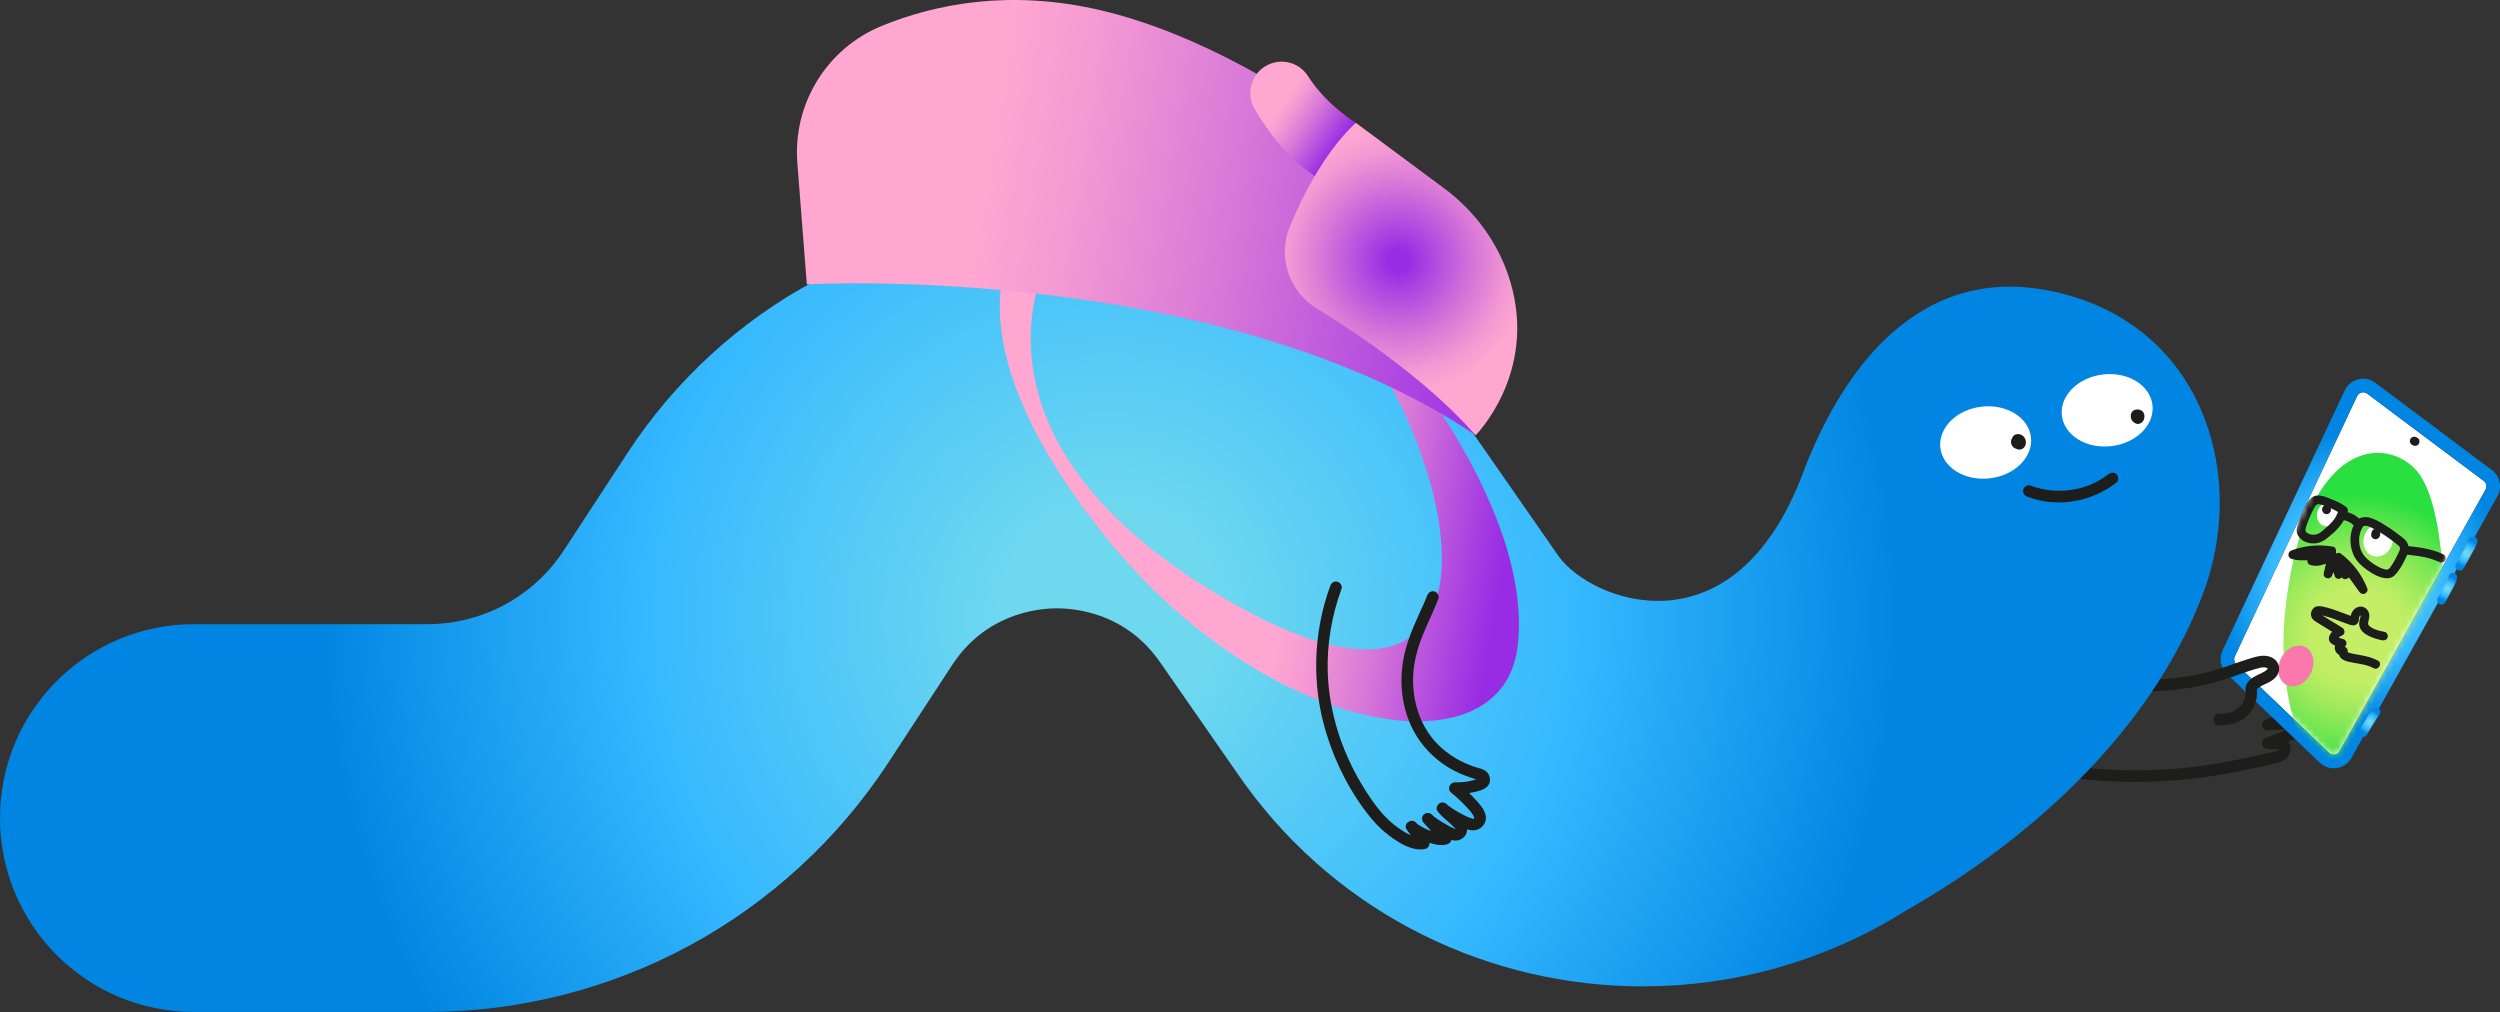 <?xml version="1.0" encoding="UTF-8"?> <svg xmlns="http://www.w3.org/2000/svg" width="410" height="166" viewBox="0 0 410 166" fill="none"><rect x="0" y="0" width="410" height="166" fill="#333333" stroke="none"/><path d="M370.044 113.085C371.1 112.758 372.184 112.519 373.284 112.421C374.229 112.335 375.373 112.3 376.206 112.459C376.146 112.446 376.155 112.379 376.127 112.348C376.152 112.449 376.159 112.468 376.146 112.405C376.136 112.341 376.136 112.36 376.14 112.468C376.219 112.274 376.063 112.618 376.149 112.459C376.133 112.491 376.044 112.637 376.057 112.618C375.872 112.853 375.443 113.028 375.125 113.158C374.031 113.604 372.925 114.02 371.825 114.453C371.345 114.64 371.011 115.092 371.157 115.626C371.294 116.128 371.831 116.424 372.33 116.294C372.88 116.15 373.437 116.026 374.003 115.96C374.305 115.925 374.607 115.915 374.909 115.887C375.084 115.887 375.109 115.883 374.989 115.867C374.893 115.852 374.893 115.852 374.989 115.871C375.068 115.899 375.154 115.918 375.237 115.947C375.516 116.046 375.717 116.135 376.047 116.332C376.114 116.37 376.27 116.5 376.314 116.503C376.108 116.494 377.113 115.591 376.308 115.896C376.27 115.912 376.203 115.988 376.165 116.026C376.114 116.068 376.124 116.061 376.194 116.007C376.159 116.033 376.124 116.061 376.086 116.087C374.75 117.003 373.214 117.492 371.663 117.953C371.17 118.1 370.858 118.624 370.995 119.127C371.144 119.67 371.656 119.874 372.168 119.794C372.95 119.674 373.748 119.639 374.54 119.667C374.766 119.677 374.995 119.68 375.217 119.708C375.113 119.696 375.418 119.753 375.478 119.769C375.593 119.801 375.567 119.794 375.72 119.874C375.618 119.82 375.739 119.848 375.739 119.896L375.688 119.839C375.609 119.724 375.593 119.607 375.647 119.492C375.707 119.311 375.774 119.327 375.602 119.429C375.469 119.508 375.326 119.569 375.186 119.629C374.823 119.785 374.454 119.931 374.086 120.074C373.287 120.386 372.48 120.675 371.666 120.942C370.795 121.228 370.725 122.526 371.666 122.783C372.197 122.929 372.725 122.888 373.265 122.856C373.376 122.85 373.488 122.847 373.599 122.847C373.764 122.847 373.602 122.85 373.758 122.863C373.93 122.872 373.783 122.92 373.777 122.847C373.768 122.704 373.79 122.742 373.755 122.825C373.806 122.701 373.688 122.939 373.739 122.853C373.685 122.949 373.704 122.936 373.615 123.006C373.456 123.13 373.262 123.197 373.074 123.254C372.725 123.362 372.365 123.429 372.006 123.505C371.055 123.712 370.105 123.925 369.154 124.131C366.62 124.681 364.076 125.168 361.51 125.534C361.338 125.559 361.163 125.581 360.992 125.607C360.88 125.623 361.011 125.607 361.027 125.604C360.97 125.61 360.909 125.619 360.852 125.626C360.75 125.639 360.645 125.651 360.543 125.667C360.152 125.718 359.761 125.766 359.37 125.81C358.566 125.902 357.761 125.982 356.957 126.049C355.192 126.195 353.424 126.287 351.656 126.319C347.586 126.392 343.504 126.157 339.469 125.613C334.613 124.958 329.819 123.864 325.138 122.421C324.486 122.22 323.838 122.011 323.192 121.798C322.702 121.635 322.149 121.985 322.019 122.465C321.876 122.984 322.194 123.476 322.687 123.639C327.653 125.282 332.747 126.538 337.92 127.308C342.267 127.953 346.661 128.284 351.055 128.24C354.655 128.201 358.241 127.912 361.806 127.413C364.477 127.041 367.125 126.532 369.758 125.96C370.744 125.747 371.726 125.521 372.712 125.311C373.879 125.06 375.106 124.678 375.555 123.448C375.78 122.821 375.659 122.077 375.205 121.584C374.779 121.12 374.159 120.952 373.545 120.949C373.068 120.949 372.55 121.053 372.175 120.949V122.79C373.275 122.427 374.365 122.026 375.437 121.584C376.397 121.187 377.698 120.688 377.507 119.394C377.345 118.3 376.181 117.902 375.224 117.804C374.038 117.683 372.839 117.775 371.666 117.956L372.175 119.798C373.217 119.489 374.241 119.123 375.24 118.694C376.149 118.303 377.386 117.798 377.927 116.914C378.795 115.499 376.989 114.599 375.93 114.182C375.338 113.95 374.788 113.972 374.162 114.039C373.376 114.122 372.597 114.255 371.831 114.459L372.34 116.3C373.701 115.766 375.128 115.308 376.442 114.662C377.589 114.096 378.521 112.774 377.825 111.495C377.443 110.796 376.712 110.561 375.965 110.497C375.278 110.44 374.578 110.443 373.892 110.481C372.419 110.561 370.957 110.821 369.548 111.26C368.381 111.623 368.877 113.467 370.057 113.101L370.044 113.085Z" fill="#1D1D1B"></path><path d="M407.334 78.873L388.218 64.558C388.129 64.491 388.034 64.437 387.932 64.402C387.468 64.234 386.826 64.402 386.555 64.974L366.504 107.642C366.301 108.071 366.396 108.583 366.74 108.911L381.967 123.461C382.082 123.569 382.209 123.652 382.349 123.703C382.787 123.865 383.392 123.744 383.694 123.2L407.633 80.294C407.9 79.814 407.77 79.2 407.331 78.87L407.334 78.873Z" fill="white"></path><path d="M408.667 77.092L389.551 62.777C389.281 62.574 388.992 62.421 388.696 62.313C387.128 61.741 385.297 62.424 384.54 64.027L364.489 106.695C363.882 107.992 364.168 109.531 365.202 110.52L380.429 125.07C380.776 125.401 381.17 125.639 381.586 125.792C383.062 126.332 384.811 125.77 385.64 124.285L409.58 81.378C410.394 79.922 410.003 78.087 408.667 77.089V77.092ZM407.637 80.297L383.698 123.204C383.396 123.744 382.791 123.865 382.353 123.706C382.213 123.655 382.082 123.572 381.971 123.464L366.744 108.914C366.4 108.587 366.305 108.075 366.509 107.646L386.559 64.978C386.83 64.405 387.472 64.237 387.936 64.405C388.038 64.443 388.133 64.494 388.222 64.561L407.338 78.876C407.78 79.207 407.911 79.817 407.64 80.3L407.637 80.297Z" fill="url(#paint0_radial_3296_2431)"></path><mask id="mask0_3296_2431" style="mask-type:luminance" maskUnits="userSpaceOnUse" x="366" y="64" width="42" height="60"><path d="M407.334 78.873L388.218 64.558C388.129 64.491 388.034 64.437 387.932 64.402C387.468 64.234 386.826 64.402 386.555 64.974L366.504 107.642C366.301 108.071 366.396 108.583 366.74 108.911L381.967 123.461C382.082 123.569 382.209 123.652 382.349 123.703C382.787 123.865 383.392 123.744 383.694 123.2L407.633 80.294C407.9 79.814 407.77 79.2 407.331 78.87L407.334 78.873Z" fill="white"></path></mask><g mask="url(#mask0_3296_2431)"><path d="M400.828 103.898C400.828 103.898 401.649 82.194 395.871 76.7C390.094 71.205 378.056 73.577 374.92 98.836C371.785 124.096 386.628 136.29 389.833 136.782" fill="url(#paint1_radial_3296_2431)"></path><path d="M392.258 89.409C392.774 87.996 392.19 86.483 390.953 86.031C389.716 85.579 388.294 86.359 387.778 87.773C387.261 89.186 387.846 90.698 389.083 91.15C390.32 91.602 391.741 90.823 392.258 89.409Z" fill="white"></path><path d="M383.393 84.951C383.772 83.913 383.344 82.803 382.437 82.472C381.53 82.141 380.487 82.713 380.108 83.75C379.729 84.788 380.157 85.898 381.064 86.229C381.972 86.561 383.014 85.988 383.393 84.951Z" fill="white"></path><path d="M384.212 85.302C385.042 85.378 385.754 85.778 386.234 86.462C386.559 86.923 387.408 86.942 387.541 86.29C387.535 86.313 387.455 86.364 387.56 86.313C387.646 86.271 387.821 86.24 387.881 86.233C388.247 86.192 388.6 86.379 388.921 86.535C389.671 86.894 390.39 87.317 391.08 87.782C391.77 88.246 392.422 88.726 393.061 89.238C393.274 89.406 393.589 89.603 393.602 89.899C393.614 90.195 393.404 90.557 393.28 90.821C392.978 91.483 392.632 92.131 392.218 92.732C392.082 92.93 391.904 93.225 391.694 93.349C391.417 93.511 390.975 93.333 390.699 93.238C389.977 92.987 389.277 92.519 388.676 92.055C388.117 91.623 387.592 91.095 387.29 90.446C386.727 89.241 386.749 87.594 387.468 86.462C387.961 85.683 386.724 84.964 386.231 85.74C385.293 87.222 385.264 89.295 385.929 90.888C386.301 91.778 386.947 92.507 387.703 93.098C388.54 93.756 389.484 94.383 390.514 94.681C390.991 94.818 391.528 94.907 392.015 94.767C392.501 94.627 392.848 94.249 393.147 93.868C393.726 93.13 394.183 92.293 394.565 91.438C394.994 90.475 395.306 89.489 394.511 88.612C394.183 88.249 393.754 87.966 393.366 87.667C392.912 87.321 392.454 86.98 391.98 86.659C391.01 85.998 389.961 85.343 388.845 84.948C387.974 84.64 386.39 84.786 386.158 85.906L387.465 85.734C386.67 84.605 385.576 83.991 384.206 83.867C383.821 83.832 383.49 84.22 383.49 84.583C383.49 84.999 383.818 85.263 384.206 85.298L384.212 85.302Z" fill="#1D1D1B"></path><path d="M384.772 84.6L385.029 83.897C385.147 83.576 384.943 83.268 384.702 83.09C384.056 82.613 383.341 82.273 382.6 81.968C381.91 81.684 381.175 81.347 380.428 81.268C378.695 81.087 378.021 82.982 377.477 84.276C377.172 85.004 376.838 85.777 376.689 86.556C376.53 87.386 376.886 88.095 377.563 88.575C378.145 88.985 378.915 89.179 379.624 89.118C380.428 89.052 381.074 88.727 381.694 88.228C382.937 87.227 384.167 86.12 384.705 84.572C384.832 84.206 384.562 83.789 384.206 83.691C383.811 83.583 383.452 83.824 383.325 84.19C382.981 85.179 382.19 85.929 381.417 86.597C381.026 86.934 380.622 87.347 380.139 87.554C379.713 87.735 379.226 87.739 378.791 87.602C378.419 87.484 378.015 87.246 378.098 86.813C378.215 86.203 378.485 85.586 378.714 85.01C378.943 84.435 379.182 83.926 379.458 83.405C379.656 83.033 379.853 82.632 380.333 82.692C380.966 82.772 381.636 83.106 382.218 83.351C382.838 83.611 383.436 83.926 383.977 84.33L383.649 83.522L383.392 84.225C383.258 84.588 383.541 85.007 383.891 85.106C384.288 85.214 384.638 84.969 384.772 84.607V84.6Z" fill="#1D1D1B"></path><path d="M394.338 90.92C396.256 91.133 398.262 91.295 400.014 92.167C400.361 92.338 400.79 92.259 400.993 91.909C401.178 91.594 401.086 91.101 400.736 90.93C398.739 89.938 396.523 89.731 394.338 89.489C393.954 89.448 393.623 89.849 393.623 90.205C393.623 90.628 393.954 90.879 394.338 90.92Z" fill="#1D1D1B"></path><path d="M382.252 83.409L382.224 83.339C382.202 83.247 382.16 83.164 382.097 83.094C382.046 83.018 381.979 82.954 381.896 82.91C381.814 82.859 381.725 82.83 381.629 82.824C381.534 82.802 381.438 82.808 381.343 82.837L381.171 82.91C381.063 82.973 380.977 83.059 380.914 83.167L380.841 83.339C380.806 83.466 380.806 83.593 380.841 83.721L380.869 83.79C380.892 83.883 380.933 83.965 380.996 84.035C381.047 84.112 381.114 84.175 381.197 84.22C381.279 84.271 381.368 84.299 381.464 84.306C381.559 84.328 381.655 84.322 381.75 84.293L381.922 84.22C382.03 84.156 382.116 84.07 382.179 83.962L382.252 83.79C382.287 83.663 382.287 83.536 382.252 83.409Z" fill="#1D1D1B"></path><path d="M388.949 87.637C388.949 87.637 388.952 87.66 388.956 87.672L388.93 87.481C388.933 87.507 388.933 87.536 388.93 87.561L388.956 87.37C388.952 87.399 388.943 87.427 388.933 87.456L389.007 87.284C388.997 87.307 388.984 87.329 388.968 87.351C388.918 87.434 388.889 87.523 388.883 87.618C388.86 87.714 388.867 87.809 388.895 87.904C388.917 87.997 388.959 88.079 389.022 88.149C389.073 88.226 389.14 88.289 389.223 88.334L389.394 88.407C389.522 88.442 389.649 88.442 389.776 88.407L389.948 88.334C390.056 88.27 390.142 88.184 390.205 88.076C390.221 88.057 390.231 88.035 390.243 88.013C390.272 87.949 390.304 87.879 390.326 87.812C390.329 87.799 390.332 87.787 390.336 87.774C390.336 87.768 390.336 87.761 390.336 87.758C390.345 87.691 390.355 87.621 390.364 87.555C390.364 87.542 390.364 87.529 390.364 87.52C390.364 87.51 390.364 87.494 390.364 87.485C390.358 87.418 390.348 87.348 390.336 87.281C390.336 87.275 390.336 87.269 390.332 87.259C390.31 87.167 390.269 87.084 390.205 87.014C390.154 86.938 390.088 86.874 390.005 86.83C389.922 86.779 389.833 86.75 389.738 86.744C389.642 86.722 389.547 86.728 389.452 86.757L389.28 86.83C389.172 86.893 389.086 86.979 389.022 87.087L388.949 87.259C388.914 87.386 388.914 87.513 388.949 87.641V87.637Z" fill="#1D1D1B"></path><path d="M391.102 103.635C390.285 103.488 389.309 103.253 388.644 102.722C388.393 102.522 388.329 102.344 388.39 102.035C388.469 101.638 388.6 101.266 388.568 100.852C388.491 99.921 387.633 99.253 386.704 99.552C386.285 99.689 385.929 100.013 385.728 100.404C385.642 100.569 385.576 100.751 385.534 100.935C385.509 101.049 385.493 101.17 385.48 101.288C385.474 101.355 385.394 101.577 385.48 101.441L385.738 101.183L385.655 101.231L386.018 101.132C385.827 101.154 385.483 100.983 385.28 100.913C384.978 100.805 384.679 100.693 384.38 100.579C383.827 100.372 383.274 100.159 382.714 99.972C382.116 99.771 381.509 99.59 380.889 99.469C380.355 99.367 379.843 99.339 379.417 99.739C379.073 100.064 378.927 100.557 379.029 101.018C379.146 101.558 379.592 101.832 380.027 102.102C381.159 102.805 382.298 103.498 383.436 104.197V102.96C382.749 103.256 381.91 103.952 381.938 104.773C381.97 105.72 383.216 105.952 383.929 106.185L383.757 104.878C383.191 105.247 382.749 105.892 382.946 106.595C383.127 107.24 383.871 107.704 384.52 107.456L383.712 106.404C383.356 106.999 383.579 107.724 384.129 108.108C384.593 108.433 385.22 108.538 385.766 108.646C386.94 108.881 388.183 108.986 389.248 109.574C390.056 110.019 390.778 108.782 389.97 108.337C389.115 107.867 388.18 107.638 387.226 107.463C386.778 107.38 386.326 107.307 385.878 107.208C385.639 107.154 385.391 107.104 385.159 107.024C385.124 107.011 384.959 106.938 384.946 106.938C384.844 106.932 385.077 106.906 384.946 107.126C385.245 106.627 384.739 105.844 384.139 106.073C384.202 106.048 384.393 106.258 384.323 106.277C384.345 106.27 384.434 106.137 384.476 106.111C385 105.771 384.902 104.999 384.304 104.805C384.018 104.712 383.356 104.592 383.188 104.372L383.372 104.687C383.407 104.798 383.302 104.814 383.426 104.697C383.503 104.623 383.566 104.541 383.649 104.474C383.798 104.353 383.973 104.267 384.148 104.194C384.666 103.972 384.561 103.212 384.148 102.957C383.474 102.544 382.8 102.131 382.126 101.714C381.789 101.507 381.452 101.301 381.115 101.094C380.968 101.005 380.825 100.916 380.679 100.827C380.603 100.779 380.526 100.725 380.447 100.681C380.307 100.598 380.374 100.579 380.406 100.681C380.412 100.703 380.406 100.731 380.409 100.751C380.387 100.693 380.45 100.655 380.412 100.716C380.412 100.716 380.352 100.827 380.342 100.801C380.352 100.824 380.297 100.779 380.326 100.817C380.339 100.833 380.469 100.843 380.488 100.846C380.701 100.887 380.914 100.935 381.124 100.989C381.836 101.17 382.53 101.415 383.216 101.669C383.903 101.924 384.596 102.197 385.296 102.433C385.639 102.55 386.018 102.646 386.358 102.461C386.698 102.277 386.844 101.937 386.873 101.555C386.889 101.367 386.892 101.161 387.01 101.002C387.051 100.948 387.105 100.91 387.137 100.91C387.197 100.906 387.115 100.894 387.118 100.897C387.191 101.091 387.048 101.399 387.003 101.587C386.914 101.962 386.86 102.356 386.962 102.738C387.146 103.428 387.738 103.914 388.348 104.226C389.086 104.604 389.881 104.865 390.695 105.011C391.073 105.081 391.468 104.906 391.576 104.512C391.671 104.166 391.458 103.701 391.076 103.631L391.102 103.635Z" fill="#1D1D1B"></path><path d="M382.788 91.086C382.95 90.933 383.061 90.749 383.106 90.529C383.176 90.18 383.011 89.719 382.607 89.648C380.321 89.254 377.974 89.445 375.802 90.272C375.154 90.52 375.093 91.426 375.802 91.652C377.767 92.278 379.821 91.429 381.777 91.97L381.968 90.564C380.836 90.494 379.71 90.781 378.74 91.362C378.209 91.68 378.317 92.498 378.912 92.669C380.327 93.079 381.672 92.412 382.864 91.703L381.812 90.895C381.577 91.919 381.338 92.946 381.103 93.97C380.893 94.879 382.168 95.207 382.483 94.351C382.769 93.575 383.093 92.816 383.453 92.068L382.146 91.897C382.387 92.736 382.632 93.572 382.874 94.412C383.116 95.251 384.2 94.997 384.279 94.221C384.362 93.4 384.445 92.583 384.527 91.763L383.195 92.126C383.561 92.87 383.815 93.652 383.984 94.466L385.364 94.084C385.211 93.35 385.061 92.618 384.909 91.884L383.602 92.434C384.715 93.979 385.828 95.525 386.941 97.07C387.147 97.359 387.488 97.515 387.834 97.362C388.133 97.232 388.381 96.854 388.247 96.52C387.348 94.215 385.856 92.259 383.879 90.774C383.57 90.542 383.081 90.723 382.899 91.032C382.686 91.397 382.845 91.779 383.157 92.011C384.81 93.251 386.117 94.978 386.871 96.901L388.178 96.351C387.065 94.806 385.952 93.261 384.839 91.715C384.368 91.064 383.36 91.445 383.532 92.265C383.685 93 383.834 93.731 383.987 94.466C384.171 95.369 385.551 94.984 385.367 94.084C385.182 93.184 384.858 92.256 384.435 91.404C384.295 91.124 383.917 90.997 383.627 91.076C383.303 91.165 383.135 91.448 383.103 91.766C383.02 92.587 382.937 93.404 382.855 94.224L384.26 94.033C384.019 93.194 383.774 92.358 383.532 91.518C383.373 90.965 382.502 90.771 382.225 91.347C381.812 92.202 381.44 93.079 381.109 93.973L382.489 94.355C382.724 93.331 382.963 92.304 383.198 91.28C383.335 90.685 382.702 90.141 382.146 90.472C381.303 90.971 380.311 91.588 379.297 91.292L379.469 92.599C380.238 92.135 381.077 91.941 381.974 91.995C382.791 92.046 382.928 90.803 382.165 90.59C381.166 90.313 380.139 90.351 379.119 90.421C378.098 90.491 377.144 90.574 376.193 90.269V91.649C378.117 90.914 380.203 90.676 382.238 91.025L381.739 90.145L381.79 90.068C381.119 90.701 382.13 91.712 382.801 91.079L382.788 91.086Z" fill="#1D1D1B"></path></g><path d="M378.982 110.4C379.811 108.675 379.38 106.747 378.02 106.094C376.66 105.441 374.886 106.31 374.058 108.036C373.229 109.761 373.66 111.689 375.02 112.342C376.38 112.995 378.154 112.126 378.982 110.4Z" fill="#FC77AC"></path><path d="M335.59 109.946C343.183 113.224 351.679 114.14 359.812 112.678C361.812 112.318 363.783 111.803 365.707 111.142C366.744 110.786 367.771 110.401 368.814 110.058C369.335 109.886 369.86 109.72 370.388 109.584C370.798 109.479 371.265 109.348 371.679 109.504C371.615 109.482 371.872 109.612 371.866 109.606C371.79 109.549 371.974 109.743 371.901 109.651C371.825 109.552 372.051 109.775 371.917 109.714C371.815 109.67 372.028 109.476 371.892 109.673C371.981 109.542 371.863 109.717 371.841 109.746C371.726 109.886 372 109.6 371.761 109.832C371.618 109.972 371.513 110.048 371.326 110.159C370.588 110.601 369.717 110.83 369.03 111.463C368.715 111.752 368.438 112.131 368.327 112.547C368.273 112.748 368.248 112.961 368.257 113.167C368.264 113.285 368.292 113.406 368.305 113.523C368.225 112.881 368.279 113.253 368.276 113.317C368.26 113.511 368.27 113.714 368.254 113.908C368.238 114.121 368.305 113.644 368.248 113.934C368.232 114.023 368.216 114.112 368.197 114.201C368.152 114.398 368.095 114.592 368.028 114.783C368.009 114.833 367.987 114.884 367.971 114.935C367.911 115.107 368.076 114.732 367.968 114.938C367.907 115.05 367.857 115.167 367.793 115.279C367.729 115.39 367.666 115.488 367.596 115.59C367.586 115.606 367.462 115.775 367.558 115.647C367.653 115.52 367.488 115.73 367.469 115.752C367.38 115.854 367.287 115.949 367.189 116.042C367.132 116.096 366.81 116.341 367.001 116.21C366.855 116.312 366.712 116.411 366.556 116.496C366.512 116.522 366.464 116.547 366.416 116.573C366.381 116.589 366.073 116.732 366.27 116.649C365.45 116.992 364.795 117.059 363.939 117.066C362.712 117.075 362.709 118.983 363.939 118.973C365.535 118.964 367.106 118.592 368.353 117.555C369.16 116.884 369.72 115.908 369.987 114.9C370.155 114.261 370.175 113.663 370.143 113.018C370.143 112.976 370.171 113.104 370.149 113.11L370.14 113.145C370.175 113.037 370.171 113.027 370.13 113.113C370.13 113.107 370.292 112.865 370.194 112.992C370.257 112.913 370.334 112.843 370.41 112.779C370.575 112.639 371.132 112.35 371.329 112.264C372.203 111.876 373.16 111.412 373.593 110.496C374.095 109.428 373.558 108.267 372.512 107.797C371.373 107.282 370.14 107.641 369.004 107.988C366.868 108.639 364.804 109.495 362.648 110.08C358.594 111.177 354.381 111.603 350.19 111.399C345.516 111.174 340.842 110.15 336.543 108.293C336.07 108.089 335.52 108.153 335.24 108.636C335.004 109.04 335.106 109.736 335.583 109.94L335.59 109.946Z" fill="#1D1D1B"></path><path d="M70.067 165.959H31.796C14.235 165.959 0 151.724 0 134.163C0 116.601 14.235 102.366 31.796 102.366L70.067 102.366C79.135 102.366 87.51 97.835 92.474 90.245L102.912 74.28C110.693 62.382 121.358 52.608 133.755 46.016C145.494 39.774 158.772 36.375 172.156 36.185C185.539 35.991 198.909 39.014 210.82 44.919C223.399 51.154 234.34 60.62 242.454 72.293L255.373 90.875C255.478 91.024 255.583 91.174 255.691 91.32C260.957 98.576 284.263 107.768 295.669 77.619C302.88 58.553 316.696 41.631 339.907 48.627C361.694 55.193 368.524 78.515 361.211 97.593C349.487 128.175 319.224 145.508 312.464 149.409C299.109 157.753 284.19 161.768 269.44 161.768C244.413 161.768 219.866 150.22 204.232 128.681C203.872 128.185 203.513 127.682 203.163 127.177L190.245 108.595C184.61 100.49 176.349 99.724 173.065 99.771C169.777 99.819 161.545 100.818 156.143 109.081L145.704 125.047C137.513 137.571 126.229 147.956 113.065 155.075C99.901 162.195 85.036 165.959 70.07 165.959H70.067Z" fill="url(#paint2_radial_3296_2431)"></path><path d="M230.973 60.228C230.973 60.228 251.657 85.528 248.843 106.333C246.029 127.137 207.32 120.794 180.849 87.455C154.379 54.12 166.935 39.42 166.935 39.42L172.251 41.579C172.251 41.579 155.126 70.994 199.997 97.681C244.868 124.368 242.407 84.654 224.14 56.53" fill="url(#paint3_linear_3296_2431)"></path><path d="M242.003 71.378C242.003 71.378 249.872 62.679 248.168 51.445C246.464 40.211 211.933 9.098 180.601 1.705C165.628 -1.827 153.348 0.675 144.604 4.249C135.593 7.934 130.006 17.031 130.766 26.739L132.321 46.634C132.321 46.634 199.637 42.844 242.006 71.378H242.003Z" fill="url(#paint4_linear_3296_2431)"></path><path d="M222.366 20.152C222.366 20.152 217.52 17.227 214.5 12.47C212.856 9.882 209.31 9.335 206.935 11.271C204.986 12.861 204.461 15.634 205.724 17.809C207.746 21.297 211.342 26.324 216.643 29.523L222.366 20.149V20.152Z" fill="url(#paint5_linear_3296_2431)"></path><path d="M242.002 71.38C242.002 71.38 252.111 61.281 247.723 46.292C245.91 40.102 242.018 34.728 236.839 30.884L222.368 20.152C222.368 20.152 216.572 24.881 211.516 37.205C209.506 42.108 211.363 47.755 215.875 50.537C223.208 55.056 234.384 62.693 242.002 71.38Z" fill="url(#paint6_radial_3296_2431)"></path><path d="M326.341 78.445C330.443 77.961 333.457 74.937 333.074 71.691C332.69 68.446 329.054 66.208 324.952 66.693C320.851 67.177 317.836 70.201 318.22 73.447C318.603 76.692 322.239 78.93 326.341 78.445Z" fill="white"></path><path d="M346.271 73.166C350.373 72.681 353.387 69.657 353.003 66.412C352.62 63.167 348.984 60.929 344.882 61.413C340.78 61.898 337.766 64.922 338.15 68.168C338.533 71.413 342.169 73.651 346.271 73.166Z" fill="white"></path><path d="M332.066 72.79C332.076 72.711 332.095 72.609 332.101 72.529C332.101 72.523 332.101 72.52 332.101 72.513C332.101 72.466 332.089 72.396 332.082 72.364C332.06 72.189 332.054 72.148 331.955 71.963C331.911 71.881 331.844 71.801 331.783 71.734C331.777 71.728 331.774 71.722 331.767 71.715C331.764 71.712 331.761 71.709 331.755 71.706C331.697 71.655 331.615 71.594 331.554 71.55C331.539 71.54 331.526 71.531 331.507 71.521C331.424 71.48 331.325 71.429 331.227 71.407C331.217 71.407 331.211 71.404 331.201 71.404C331.128 71.391 331.014 71.375 330.941 71.369C330.938 71.369 330.931 71.369 330.928 71.369C330.918 71.369 330.912 71.369 330.903 71.369C330.858 71.369 330.785 71.385 330.763 71.388C330.74 71.388 330.667 71.397 330.623 71.407C330.613 71.407 330.604 71.41 330.597 71.413C330.559 71.426 330.483 71.461 330.477 71.464C330.473 71.464 330.391 71.496 330.356 71.515C330.27 71.559 330.19 71.623 330.12 71.693C329.996 71.82 329.863 72.024 329.834 72.202C329.793 72.459 329.787 72.498 329.834 72.755C329.834 72.765 329.837 72.771 329.841 72.781C329.841 72.784 329.841 72.79 329.844 72.793C329.869 72.866 329.911 72.965 329.946 73.035C329.955 73.051 329.965 73.067 329.974 73.083C330.015 73.14 330.089 73.254 330.162 73.315C330.222 73.369 330.318 73.455 330.407 73.496C330.473 73.528 330.572 73.569 330.642 73.594C330.648 73.594 330.655 73.601 330.661 73.601C330.67 73.604 330.683 73.607 330.693 73.607C330.763 73.62 330.883 73.636 330.953 73.642C330.96 73.642 330.966 73.642 330.973 73.642C331.065 73.642 331.16 73.626 331.252 73.604C331.351 73.582 331.45 73.54 331.535 73.483C331.678 73.397 331.793 73.283 331.879 73.14C331.965 72.99 332.009 72.831 332.009 72.66C332.009 72.332 331.828 71.995 331.535 71.836C331.519 71.827 331.504 71.817 331.488 71.804L331.682 71.954C331.659 71.935 331.637 71.916 331.621 71.89L331.771 72.084C331.752 72.059 331.736 72.03 331.723 72.001L331.818 72.23C331.806 72.199 331.796 72.164 331.79 72.129L331.825 72.383C331.821 72.348 331.821 72.313 331.825 72.278L331.79 72.532C331.793 72.504 331.802 72.475 331.812 72.447L331.717 72.676C331.717 72.676 331.729 72.647 331.739 72.631L331.17 73.07C331.17 73.07 331.182 73.07 331.189 73.067L330.934 73.102C330.957 73.102 330.982 73.102 331.004 73.102L330.75 73.067C330.775 73.07 330.798 73.076 330.82 73.086L330.591 72.99C330.616 73 330.639 73.016 330.661 73.032L330.467 72.882C330.492 72.904 330.518 72.927 330.537 72.955L330.387 72.761C330.41 72.793 330.432 72.828 330.445 72.863L330.349 72.634C330.365 72.669 330.375 72.707 330.381 72.746L330.346 72.491C330.349 72.526 330.349 72.558 330.346 72.593L330.381 72.338C330.378 72.364 330.372 72.389 330.359 72.415L330.454 72.186C330.445 72.208 330.435 72.227 330.419 72.243L330.569 72.049C330.553 72.068 330.537 72.084 330.518 72.1L330.712 71.951H330.705C330.95 71.922 331.195 71.89 331.44 71.858C331.415 71.855 331.389 71.846 331.364 71.836L331.593 71.931C331.564 71.919 331.535 71.903 331.51 71.884L331.704 72.033C331.678 72.014 331.656 71.992 331.637 71.966L331.787 72.16C331.764 72.132 331.745 72.1 331.729 72.065L331.825 72.294C331.809 72.259 331.799 72.224 331.796 72.186L331.831 72.44C331.828 72.409 331.828 72.377 331.831 72.345L331.796 72.599C331.799 72.574 331.806 72.548 331.815 72.523L331.72 72.752V72.746C331.793 72.637 331.831 72.517 331.837 72.389C331.866 72.262 331.86 72.135 331.821 72.008C331.793 71.884 331.736 71.776 331.65 71.683C331.583 71.579 331.494 71.499 331.383 71.439L331.154 71.343C330.985 71.299 330.817 71.299 330.645 71.343L330.416 71.439C330.273 71.525 330.159 71.639 330.073 71.782C330.038 71.865 329.996 71.947 329.968 72.033C329.965 72.043 329.961 72.052 329.958 72.065C329.955 72.078 329.955 72.087 329.952 72.097C329.936 72.189 329.923 72.281 329.914 72.374C329.914 72.396 329.914 72.415 329.914 72.437C329.923 72.536 329.933 72.65 329.958 72.749C329.99 72.866 330.038 72.984 330.101 73.086C330.108 73.095 330.114 73.105 330.12 73.111C330.171 73.181 330.225 73.251 330.283 73.321C330.298 73.34 330.311 73.356 330.33 73.372C330.368 73.404 330.41 73.436 330.448 73.464C330.486 73.493 330.527 73.528 330.566 73.556C330.585 73.569 330.604 73.579 330.626 73.588C330.705 73.623 330.788 73.661 330.871 73.69C330.88 73.693 330.89 73.696 330.903 73.699C330.953 73.712 331.011 73.715 331.058 73.722L331.186 73.738C331.316 73.744 331.44 73.715 331.554 73.655C331.732 73.579 331.663 73.617 331.866 73.455C331.879 73.445 331.891 73.432 331.901 73.423C331.933 73.388 331.965 73.343 331.99 73.308C332.015 73.273 332.054 73.232 332.079 73.191C332.139 73.095 332.184 72.987 332.209 72.879C332.209 72.87 332.213 72.863 332.216 72.854C332.232 72.768 332.244 72.669 332.251 72.58C332.251 72.564 332.251 72.545 332.251 72.529C332.248 72.412 332.232 72.291 332.2 72.176C332.197 72.16 332.19 72.145 332.184 72.129C332.152 72.046 332.117 71.963 332.079 71.884C332.076 71.874 332.07 71.865 332.066 71.858C332.012 71.757 331.933 71.668 331.86 71.582C331.85 71.569 331.837 71.559 331.825 71.547C331.818 71.54 331.812 71.537 331.806 71.531C331.739 71.477 331.666 71.42 331.596 71.369C331.583 71.359 331.57 71.353 331.554 71.347C331.465 71.305 331.376 71.261 331.284 71.232C331.195 71.207 331.027 71.194 330.988 71.188C330.973 71.188 330.953 71.188 330.938 71.188C330.849 71.194 330.753 71.21 330.664 71.222C330.575 71.235 330.511 71.261 330.416 71.321L330.321 71.394C330.216 71.461 330.136 71.55 330.076 71.661C330.076 71.664 330.07 71.671 330.066 71.674C330.06 71.683 330.057 71.693 330.054 71.703C330.025 71.766 329.958 71.897 329.939 71.992C329.939 71.998 329.939 72.001 329.939 72.008C329.923 72.094 329.911 72.192 329.904 72.278C329.904 72.288 329.904 72.3 329.904 72.31C329.901 72.415 329.93 72.552 329.942 72.631C329.946 72.656 329.952 72.679 329.958 72.701C329.99 72.8 330.031 72.898 330.079 72.987C330.127 73.076 330.209 73.168 330.263 73.235C330.279 73.254 330.295 73.27 330.314 73.286C330.381 73.343 330.457 73.4 330.531 73.451C330.54 73.458 330.553 73.467 330.566 73.474V71.827C330.566 71.827 330.55 71.836 330.54 71.839L330.769 71.744C330.769 71.744 330.744 71.754 330.731 71.754L330.985 71.719C330.985 71.719 330.953 71.719 330.941 71.719L331.195 71.754C331.176 71.754 331.16 71.747 331.144 71.738L331.373 71.833C331.354 71.823 331.335 71.814 331.319 71.801L331.513 71.951C331.497 71.938 331.481 71.922 331.469 71.906L331.618 72.1C331.605 72.084 331.596 72.065 331.586 72.046L331.682 72.275C331.675 72.259 331.669 72.24 331.666 72.224L331.701 72.478C331.701 72.478 331.701 72.453 331.701 72.44L331.666 72.695C331.666 72.695 331.672 72.669 331.675 72.656L331.58 72.885C331.58 72.885 331.593 72.86 331.599 72.85L331.449 73.044C331.449 73.044 331.465 73.025 331.475 73.019L331.281 73.168C331.281 73.168 331.303 73.153 331.316 73.146L331.087 73.242C331.087 73.242 331.119 73.232 331.135 73.229L330.88 73.264C330.899 73.264 330.918 73.264 330.938 73.264L330.683 73.229C330.705 73.232 330.728 73.238 330.75 73.248L330.521 73.153C330.54 73.162 330.559 73.172 330.575 73.184L330.381 73.035C330.381 73.035 330.41 73.06 330.419 73.073L330.27 72.879C330.27 72.879 330.286 72.901 330.292 72.914L330.197 72.685C330.197 72.685 330.206 72.711 330.209 72.727L330.174 72.472C330.174 72.472 330.174 72.498 330.174 72.51L330.209 72.256V72.262C330.168 72.389 330.162 72.517 330.19 72.644C330.197 72.771 330.235 72.889 330.305 73C330.365 73.111 330.448 73.2 330.55 73.267C330.642 73.353 330.75 73.407 330.874 73.439L331.128 73.474C331.3 73.474 331.462 73.429 331.608 73.343L331.802 73.194C331.92 73.076 332.003 72.933 332.047 72.774L332.066 72.79Z" fill="#1D1D1B"></path><path d="M350.356 67.415C350.356 67.415 350.35 67.415 350.344 67.415L350.598 67.381C350.598 67.381 350.576 67.381 350.563 67.381L350.817 67.415C350.817 67.415 350.786 67.409 350.773 67.403L351.002 67.498C351.002 67.498 350.973 67.482 350.96 67.473L351.154 67.622C351.154 67.622 351.132 67.6 351.119 67.587L351.269 67.781C351.269 67.781 351.25 67.756 351.243 67.74L351.339 67.969C351.339 67.969 351.329 67.943 351.326 67.931L351.361 68.185C351.361 68.185 351.361 68.163 351.361 68.15L350.662 69.069C350.69 69.056 350.722 69.047 350.754 69.043L350.499 69.079C350.534 69.075 350.569 69.075 350.604 69.079L350.35 69.043C350.382 69.047 350.414 69.056 350.442 69.069L349.873 68.63C349.873 68.63 349.879 68.643 349.879 68.646L349.784 68.417C349.797 68.446 349.803 68.474 349.806 68.506L349.771 68.252C349.774 68.284 349.774 68.319 349.771 68.35L349.806 68.096C349.8 68.131 349.794 68.163 349.778 68.198L349.873 67.969C349.86 67.997 349.844 68.023 349.828 68.048L349.978 67.854C349.962 67.873 349.946 67.892 349.927 67.908H351.275C351.259 67.892 351.243 67.88 351.231 67.861L351.38 68.055C351.364 68.032 351.348 68.007 351.339 67.981L351.434 68.21C351.421 68.182 351.415 68.153 351.412 68.125L351.447 68.379C351.444 68.347 351.444 68.315 351.447 68.284L351.412 68.538C351.415 68.509 351.425 68.484 351.434 68.459L351.339 68.687C351.339 68.687 351.352 68.662 351.358 68.649L350.534 69.123C350.534 69.123 350.544 69.123 350.547 69.123L350.293 69.088C350.293 69.088 350.321 69.094 350.334 69.098L350.105 69.002C350.105 69.002 350.131 69.015 350.143 69.024L349.949 68.875C349.949 68.875 349.975 68.897 349.984 68.91L349.835 68.716C349.848 68.732 349.857 68.751 349.867 68.77L349.771 68.541C349.781 68.563 349.787 68.589 349.79 68.611L349.755 68.357C349.755 68.379 349.755 68.401 349.755 68.424L349.79 68.169C349.79 68.188 349.784 68.207 349.774 68.226L349.87 67.997C349.87 67.997 349.854 68.026 349.844 68.039L349.994 67.845C349.994 67.845 349.975 67.864 349.965 67.873L350.159 67.724C350.159 67.724 350.137 67.737 350.127 67.743H351.091C351.072 67.73 351.053 67.721 351.034 67.705L351.228 67.854C351.196 67.829 351.167 67.8 351.142 67.769L351.291 67.962C351.266 67.931 351.247 67.896 351.231 67.858L351.326 68.086V68.08C351.294 67.956 351.237 67.848 351.151 67.756C351.084 67.651 350.995 67.571 350.884 67.511C350.776 67.441 350.655 67.403 350.528 67.397C350.401 67.368 350.274 67.374 350.146 67.412L349.917 67.508C349.774 67.594 349.66 67.708 349.574 67.851L349.479 68.08C349.434 68.249 349.434 68.417 349.479 68.589C349.523 68.694 349.561 68.824 349.634 68.923C349.689 68.993 349.743 69.066 349.8 69.136C349.806 69.142 349.813 69.152 349.819 69.158C349.835 69.174 349.851 69.19 349.87 69.203C349.943 69.263 350.022 69.33 350.108 69.384C350.111 69.384 350.115 69.387 350.121 69.39H350.127C350.204 69.425 350.28 69.457 350.356 69.489L350.611 69.524C350.741 69.53 350.865 69.501 350.979 69.441C351.008 69.428 351.065 69.409 351.103 69.387C351.186 69.346 351.259 69.276 351.326 69.218C351.329 69.215 351.336 69.209 351.339 69.206C351.339 69.206 351.342 69.203 351.345 69.199C351.345 69.199 351.348 69.196 351.352 69.193L351.501 68.999C351.501 68.999 351.514 68.98 351.52 68.967C351.561 68.881 351.603 68.796 351.628 68.703C351.628 68.697 351.631 68.691 351.631 68.684C351.631 68.684 351.631 68.678 351.631 68.675C351.644 68.605 351.66 68.487 351.666 68.417C351.666 68.404 351.666 68.388 351.666 68.376C351.663 68.28 351.644 68.182 351.628 68.086C351.628 68.074 351.622 68.058 351.619 68.045C351.59 67.956 351.549 67.87 351.51 67.784C351.504 67.772 351.498 67.762 351.491 67.749C351.491 67.749 351.488 67.743 351.485 67.74L351.336 67.546C351.336 67.546 351.332 67.543 351.329 67.54C351.326 67.533 351.32 67.53 351.317 67.524C351.25 67.457 351.173 67.4 351.094 67.352C351.014 67.304 350.922 67.269 350.83 67.241C350.824 67.241 350.817 67.237 350.811 67.234C350.77 67.225 350.684 67.218 350.674 67.215C350.633 67.209 350.582 67.199 350.534 67.196C350.363 67.196 350.2 67.241 350.054 67.326C349.911 67.412 349.797 67.527 349.711 67.67C349.66 67.756 349.625 67.854 349.59 67.947C349.584 67.966 349.577 67.988 349.574 68.007C349.561 68.093 349.549 68.185 349.539 68.271C349.539 68.277 349.539 68.28 349.539 68.287C349.539 68.296 349.539 68.306 349.539 68.315C349.539 68.325 349.539 68.338 349.539 68.347C349.539 68.35 349.539 68.357 349.539 68.36C349.549 68.446 349.561 68.541 349.574 68.624C349.577 68.643 349.58 68.662 349.59 68.681C349.59 68.684 349.593 68.691 349.596 68.694C349.628 68.773 349.663 68.853 349.695 68.929C349.698 68.939 349.704 68.948 349.708 68.958C349.752 69.043 349.841 69.142 349.889 69.199C349.902 69.215 349.918 69.231 349.933 69.244C350.019 69.336 350.121 69.403 350.242 69.441C350.356 69.501 350.477 69.527 350.611 69.524L350.865 69.489C351.027 69.444 351.167 69.362 351.285 69.244C351.297 69.234 351.31 69.222 351.32 69.209C351.383 69.136 351.441 69.059 351.495 68.983C351.504 68.97 351.511 68.954 351.52 68.942C351.565 68.856 351.6 68.764 351.635 68.675C351.641 68.659 351.644 68.643 351.647 68.627C351.669 68.532 351.679 68.427 351.689 68.331C351.701 68.22 351.669 68.083 351.654 67.985C351.638 67.877 351.574 67.759 351.533 67.667C351.498 67.584 351.466 67.546 351.377 67.457C351.237 67.317 351.123 67.276 350.941 67.206C350.922 67.199 350.903 67.193 350.884 67.19C350.782 67.171 350.681 67.155 350.579 67.148C350.56 67.148 350.538 67.148 350.518 67.148C350.417 67.158 350.312 67.168 350.213 67.19C350.194 67.193 350.175 67.203 350.156 67.209L349.927 67.304C349.816 67.365 349.727 67.447 349.66 67.549C349.6 67.609 349.561 67.679 349.536 67.759C349.476 67.873 349.45 67.994 349.453 68.128C349.453 68.137 349.453 68.144 349.453 68.153C349.46 68.245 349.469 68.335 349.488 68.424C349.507 68.513 349.584 68.659 349.593 68.684C349.6 68.7 349.609 68.713 349.619 68.726L349.768 68.919C349.768 68.919 349.774 68.926 349.774 68.929C349.781 68.935 349.784 68.942 349.79 68.945C349.956 69.091 350.064 69.161 350.277 69.228C350.369 69.257 350.474 69.263 350.566 69.269C350.665 69.276 350.763 69.25 350.862 69.234C350.986 69.206 351.094 69.148 351.186 69.063C351.291 68.996 351.371 68.907 351.431 68.796C351.501 68.687 351.539 68.567 351.545 68.439C351.574 68.312 351.568 68.185 351.53 68.058L351.434 67.829C351.348 67.686 351.234 67.571 351.091 67.486L350.862 67.39C350.693 67.346 350.525 67.346 350.353 67.39L350.356 67.415Z" fill="#1D1D1B"></path><path d="M345.756 77.786C342.182 80.597 337.183 81.223 332.989 79.621C332.509 79.436 331.943 79.824 331.816 80.288C331.67 80.826 332.001 81.277 332.484 81.462C337.361 83.325 343.028 82.342 347.107 79.134C347.511 78.816 347.441 78.12 347.107 77.786C346.706 77.385 346.166 77.468 345.759 77.786H345.756Z" fill="#1D1D1B"></path><path d="M234.057 97.66C233.825 98.264 233.685 98.588 233.427 99.17C233.17 99.752 232.896 100.344 232.632 100.929C232.044 102.235 231.472 103.552 231.004 104.909C229.955 107.946 229.567 111.097 230.028 114.283C230.41 116.91 231.367 119.488 232.941 121.638C234.413 123.644 236.33 125.282 238.54 126.426C239.796 127.078 241.106 127.514 242.451 127.933C242.597 127.978 242.419 127.965 242.457 127.879C242.47 127.848 242.473 127.8 242.486 127.765C242.496 127.733 242.512 127.704 242.531 127.679C242.591 127.628 242.594 127.622 242.537 127.657L242.496 127.679C242.569 127.65 242.572 127.65 242.512 127.673C242.388 127.724 242.254 127.765 242.127 127.806C241.898 127.879 241.666 127.949 241.434 128.007C240.505 128.242 239.564 128.331 238.604 128.305C237.825 128.283 237.281 129.399 237.93 129.933C238.578 130.468 239.198 131.024 239.796 131.609C240.143 131.946 240.48 132.296 240.801 132.658C241.122 133.021 241.262 133.183 241.513 133.577C241.602 133.717 241.682 133.863 241.758 134.013C241.675 133.851 241.755 134.013 241.78 134.096C241.768 134.057 241.78 134.143 241.78 134.153C241.78 134.156 241.726 134.248 241.767 134.207C241.669 134.305 241.78 134.242 241.65 134.299C241.752 134.255 241.532 134.274 241.643 134.29C241.733 134.302 241.551 134.274 241.519 134.264C241.357 134.223 241.195 134.169 241.039 134.111C240.957 134.08 240.874 134.048 240.791 134.016C240.791 134.016 240.648 133.956 240.731 133.991C240.804 134.022 240.639 133.949 240.623 133.943C240.206 133.752 239.799 133.549 239.402 133.329C238.957 133.084 238.518 132.821 238.095 132.538C237.917 132.417 237.739 132.293 237.567 132.162C237.713 132.274 237.488 132.096 237.45 132.061C237.38 132 237.313 131.94 237.249 131.876C236.909 131.549 236.368 131.504 235.996 131.803C235.653 132.077 235.469 132.643 235.752 133.034C236.27 133.755 237.014 134.312 237.666 134.906C238.009 135.221 238.349 135.539 238.661 135.883C238.731 135.997 238.763 135.994 238.661 135.883C238.782 136.092 238.667 135.959 238.718 135.898C238.718 136.016 238.718 136.019 238.734 135.914C238.702 136.022 238.702 136.029 238.737 135.937C238.677 136.032 238.677 136.038 238.731 135.959C238.651 136.035 238.645 136.042 238.715 135.975C238.81 135.943 238.804 135.946 238.693 135.978C238.737 135.962 238.779 135.962 238.82 135.984C238.725 135.965 238.636 135.933 238.547 135.902C238.521 135.892 238.273 135.79 238.394 135.844C238.515 135.898 238.235 135.771 238.213 135.759C237.742 135.539 237.287 135.288 236.839 135.024C236.391 134.76 235.987 134.506 235.58 134.22C235.485 134.153 235.389 134.083 235.297 134.016C235.208 133.949 235.208 133.949 235.297 134.016C235.259 133.984 235.221 133.956 235.182 133.924C235.062 133.822 234.944 133.72 234.839 133.6L233.491 134.948C234.477 136.032 235.465 137.116 236.451 138.201L236.871 136.608C236.782 136.636 236.696 136.655 236.604 136.671C236.864 136.623 236.534 136.665 236.477 136.665C236.365 136.665 236.251 136.662 236.14 136.652C236.079 136.646 236.022 136.639 235.961 136.633C236.063 136.646 236.057 136.643 235.939 136.627C235.421 136.515 234.919 136.382 234.423 136.194C234.184 136.105 234.092 136.067 233.828 135.94C233.586 135.825 233.348 135.701 233.116 135.565C232.632 135.285 232.496 135.199 232.187 134.875C231.456 134.111 230.047 135.132 230.69 136.032C231.332 136.932 232.003 137.873 232.661 138.795L233.23 137.393C232.979 137.441 233.427 137.399 233.167 137.399C233.084 137.399 233.001 137.406 232.915 137.406C232.83 137.406 232.744 137.396 232.658 137.39C232.874 137.409 232.582 137.374 232.556 137.371C232.171 137.298 231.793 137.174 231.434 137.021C230.804 136.754 229.936 136.22 229.275 135.749C228.311 135.062 227.361 134.191 226.55 133.24C226.295 132.941 226.051 132.633 225.803 132.325C225.679 132.169 225.939 132.506 225.818 132.344C225.783 132.299 225.748 132.255 225.717 132.21C225.659 132.134 225.599 132.057 225.542 131.978C225.383 131.765 225.227 131.549 225.071 131.332C224.41 130.404 223.793 129.447 223.214 128.468C219.987 122.999 217.987 116.792 217.755 110.394C217.583 105.676 218.391 101.008 220.006 96.576C220.184 96.092 219.809 95.529 219.338 95.402C218.807 95.256 218.343 95.584 218.165 96.07C215.326 103.86 215.093 112.356 217.523 120.283C219.078 125.358 221.596 130.251 224.992 134.347C225.911 135.456 226.963 136.414 228.127 137.266C229.691 138.414 231.717 139.606 233.733 139.234C234.305 139.129 234.642 138.309 234.302 137.832C233.644 136.91 232.988 135.991 232.33 135.069L230.833 136.226C231.653 137.081 232.823 137.622 233.914 138.035C235.004 138.449 236.264 138.792 237.373 138.449C238.076 138.229 238.283 137.39 237.793 136.856C236.807 135.771 235.818 134.687 234.833 133.603C234.486 133.221 233.837 133.25 233.485 133.603C233.1 133.987 233.141 134.563 233.485 134.951C234.019 135.558 234.791 136.01 235.472 136.433C236.267 136.922 237.093 137.387 237.971 137.72C239.078 138.14 240.356 137.549 240.581 136.337C240.788 135.234 239.99 134.477 239.256 133.794C238.874 133.437 238.48 133.091 238.092 132.738C237.926 132.588 237.761 132.436 237.602 132.28C237.539 132.216 237.475 132.153 237.415 132.089C237.354 132.026 237.195 131.803 237.389 132.073L235.892 133.231C236.597 133.918 237.481 134.449 238.34 134.929C239.198 135.409 240.14 135.93 241.106 136.134C242.613 136.452 244.022 135.145 243.618 133.593C243.357 132.598 242.537 131.717 241.853 130.989C241.052 130.131 240.181 129.339 239.278 128.592L238.604 130.22C239.558 130.245 240.512 130.159 241.446 129.965C242.222 129.806 243.192 129.612 243.812 129.088C244.556 128.461 244.518 127.332 243.876 126.646C243.364 126.099 242.569 126.003 241.888 125.778C239.678 125.049 237.554 123.825 235.888 122.166C234.117 120.398 232.912 118.197 232.273 115.746C231.494 112.763 231.596 109.679 232.451 106.696C233.306 103.714 234.801 101.075 235.907 98.169C236.092 97.689 235.704 97.123 235.24 96.995C234.702 96.849 234.251 97.18 234.066 97.663L234.057 97.66Z" fill="#1D1D1B"></path><path d="M396.438 71.788L396.298 71.718C396.215 71.668 396.126 71.639 396.031 71.632C395.935 71.61 395.84 71.617 395.744 71.645C395.652 71.668 395.57 71.709 395.5 71.772C395.423 71.823 395.36 71.89 395.315 71.973L395.242 72.144C395.207 72.272 395.207 72.399 395.242 72.526L395.315 72.698C395.379 72.806 395.465 72.892 395.573 72.955L395.713 73.025C395.795 73.076 395.884 73.105 395.98 73.111C396.075 73.133 396.17 73.127 396.266 73.098C396.358 73.076 396.441 73.035 396.511 72.971C396.587 72.92 396.651 72.853 396.695 72.771L396.768 72.599C396.803 72.472 396.803 72.345 396.768 72.218L396.695 72.046C396.632 71.938 396.546 71.852 396.438 71.788Z" fill="#1D1D1B"></path><path d="M405.792 89.575C405.811 89.534 405.831 89.492 405.853 89.454C405.859 89.438 405.954 89.295 405.91 89.359C405.872 89.41 405.955 89.311 405.964 89.302C406.005 89.26 406.047 89.225 406.091 89.19C405.694 88.958 405.293 88.726 404.896 88.494C404.873 88.589 404.848 88.681 404.816 88.771C404.8 88.815 404.784 88.863 404.765 88.907C404.784 88.86 404.784 88.856 404.765 88.904C404.689 89.069 404.603 89.228 404.514 89.391C404.33 89.725 404.145 90.058 403.961 90.392C403.776 90.726 403.589 91.066 403.404 91.403C403.312 91.572 403.22 91.74 403.125 91.909C403.071 92.004 403.02 92.103 402.966 92.198C402.94 92.243 402.918 92.287 402.893 92.332C402.848 92.402 402.842 92.411 402.883 92.357C402.641 92.64 402.584 93.095 402.883 93.368C403.15 93.613 403.637 93.674 403.894 93.368C404.19 93.022 404.381 92.593 404.6 92.195C404.8 91.833 404.997 91.473 405.198 91.111C405.589 90.398 406.085 89.67 406.276 88.872C406.346 88.573 406.231 88.214 405.948 88.065C405.646 87.906 405.338 87.966 405.08 88.176C404.861 88.357 404.679 88.593 404.562 88.853C404.406 89.193 404.454 89.639 404.819 89.833C405.134 89.998 405.633 89.941 405.799 89.575H405.792Z" fill="url(#paint7_radial_3296_2431)"></path><path d="M401.574 94.477C401.542 94.633 401.498 94.779 401.447 94.929C401.415 95.008 401.415 95.012 401.444 94.945C401.424 94.986 401.405 95.028 401.386 95.069C401.358 95.129 401.326 95.19 401.297 95.25C401.138 95.565 400.967 95.873 400.801 96.182C400.464 96.814 400.124 97.447 399.787 98.08C399.612 98.411 399.695 98.875 400.044 99.059C400.375 99.234 400.836 99.155 401.024 98.802C401.374 98.147 401.723 97.492 402.073 96.837C402.41 96.207 402.817 95.565 402.957 94.856C403.03 94.49 402.852 94.067 402.458 93.975C402.102 93.895 401.657 94.083 401.577 94.474L401.574 94.477Z" fill="url(#paint8_radial_3296_2431)"></path><path d="M388.193 120.489C388.832 119.325 389.528 118.196 390.285 117.106C390.498 116.797 390.352 116.298 390.027 116.126C389.662 115.932 389.277 116.053 389.048 116.384C388.294 117.474 387.595 118.603 386.956 119.767C386.775 120.094 386.864 120.562 387.213 120.746C387.563 120.931 387.999 120.838 388.193 120.489Z" fill="url(#paint9_radial_3296_2431)"></path><defs><radialGradient id="paint0_radial_3296_2431" cx="0" cy="0" r="1" gradientUnits="userSpaceOnUse" gradientTransform="translate(386.811 94.68) rotate(20.07) scale(24.973 24.973)"><stop offset="0.13" stop-color="#6ED8EF"></stop><stop offset="0.56" stop-color="#36B9FF"></stop><stop offset="0.95" stop-color="#0086E2"></stop></radialGradient><radialGradient id="paint1_radial_3296_2431" cx="0" cy="0" r="1" gradientUnits="userSpaceOnUse" gradientTransform="translate(386.517 104.061) rotate(20.07) scale(23.291 23.291)"><stop offset="0.31" stop-color="#C3EE65"></stop><stop offset="0.39" stop-color="#B9ED62"></stop><stop offset="0.53" stop-color="#9FEA5C"></stop><stop offset="0.71" stop-color="#75E652"></stop><stop offset="0.92" stop-color="#3BE144"></stop><stop offset="0.98" stop-color="#2AE040"></stop></radialGradient><radialGradient id="paint2_radial_3296_2431" cx="0" cy="0" r="1" gradientUnits="userSpaceOnUse" gradientTransform="translate(182.016 101.066) scale(136.639 136.64)"><stop offset="0.13" stop-color="#6ED8EF"></stop><stop offset="0.56" stop-color="#36B9FF"></stop><stop offset="0.95" stop-color="#0086E2"></stop></radialGradient><linearGradient id="paint3_linear_3296_2431" x1="159.965" y1="72.575" x2="251.908" y2="87.647" gradientUnits="userSpaceOnUse"><stop offset="0.58" stop-color="#FFA6D1"></stop><stop offset="0.64" stop-color="#F499D3"></stop><stop offset="0.75" stop-color="#D777D8"></stop><stop offset="0.89" stop-color="#A941E1"></stop><stop offset="0.95" stop-color="#982CE5"></stop></linearGradient><linearGradient id="paint4_linear_3296_2431" x1="130.68" y1="23.254" x2="250.631" y2="42.918" gradientUnits="userSpaceOnUse"><stop offset="0.26" stop-color="#FFA6D1"></stop><stop offset="0.38" stop-color="#F499D3"></stop><stop offset="0.6" stop-color="#D777D8"></stop><stop offset="0.89" stop-color="#A941E1"></stop><stop offset="1" stop-color="#982CE5"></stop></linearGradient><linearGradient id="paint5_linear_3296_2431" x1="205.08" y1="13.619" x2="220.378" y2="24.06" gradientUnits="userSpaceOnUse"><stop offset="0.35" stop-color="#FFA6D1"></stop><stop offset="0.44" stop-color="#F499D3"></stop><stop offset="0.62" stop-color="#D777D8"></stop><stop offset="0.86" stop-color="#A941E1"></stop><stop offset="0.95" stop-color="#982CE5"></stop></linearGradient><radialGradient id="paint6_radial_3296_2431" cx="0" cy="0" r="1" gradientUnits="userSpaceOnUse" gradientTransform="translate(229.366 42.736) rotate(9.31) scale(35.043 35.043)"><stop offset="0.05" stop-color="#982CE5"></stop><stop offset="0.13" stop-color="#A941E1"></stop><stop offset="0.36" stop-color="#D777D8"></stop><stop offset="0.52" stop-color="#F499D3"></stop><stop offset="0.62" stop-color="#FFA6D1"></stop></radialGradient><radialGradient id="paint7_radial_3296_2431" cx="0" cy="0" r="1" gradientUnits="userSpaceOnUse" gradientTransform="translate(404.482 90.774) scale(2.356 2.356)"><stop offset="0.13" stop-color="#6ED8EF"></stop><stop offset="0.56" stop-color="#36B9FF"></stop><stop offset="0.95" stop-color="#0086E2"></stop></radialGradient><radialGradient id="paint8_radial_3296_2431" cx="0" cy="0" r="1" gradientUnits="userSpaceOnUse" gradientTransform="translate(401.332 96.554) scale(2.172 2.172)"><stop offset="0.13" stop-color="#6ED8EF"></stop><stop offset="0.56" stop-color="#36B9FF"></stop><stop offset="0.95" stop-color="#0086E2"></stop></radialGradient><radialGradient id="paint9_radial_3296_2431" cx="0" cy="0" r="1" gradientUnits="userSpaceOnUse" gradientTransform="translate(388.625 118.438) scale(2.105 2.105)"><stop offset="0.13" stop-color="#6ED8EF"></stop><stop offset="0.56" stop-color="#36B9FF"></stop><stop offset="0.95" stop-color="#0086E2"></stop></radialGradient></defs></svg> 